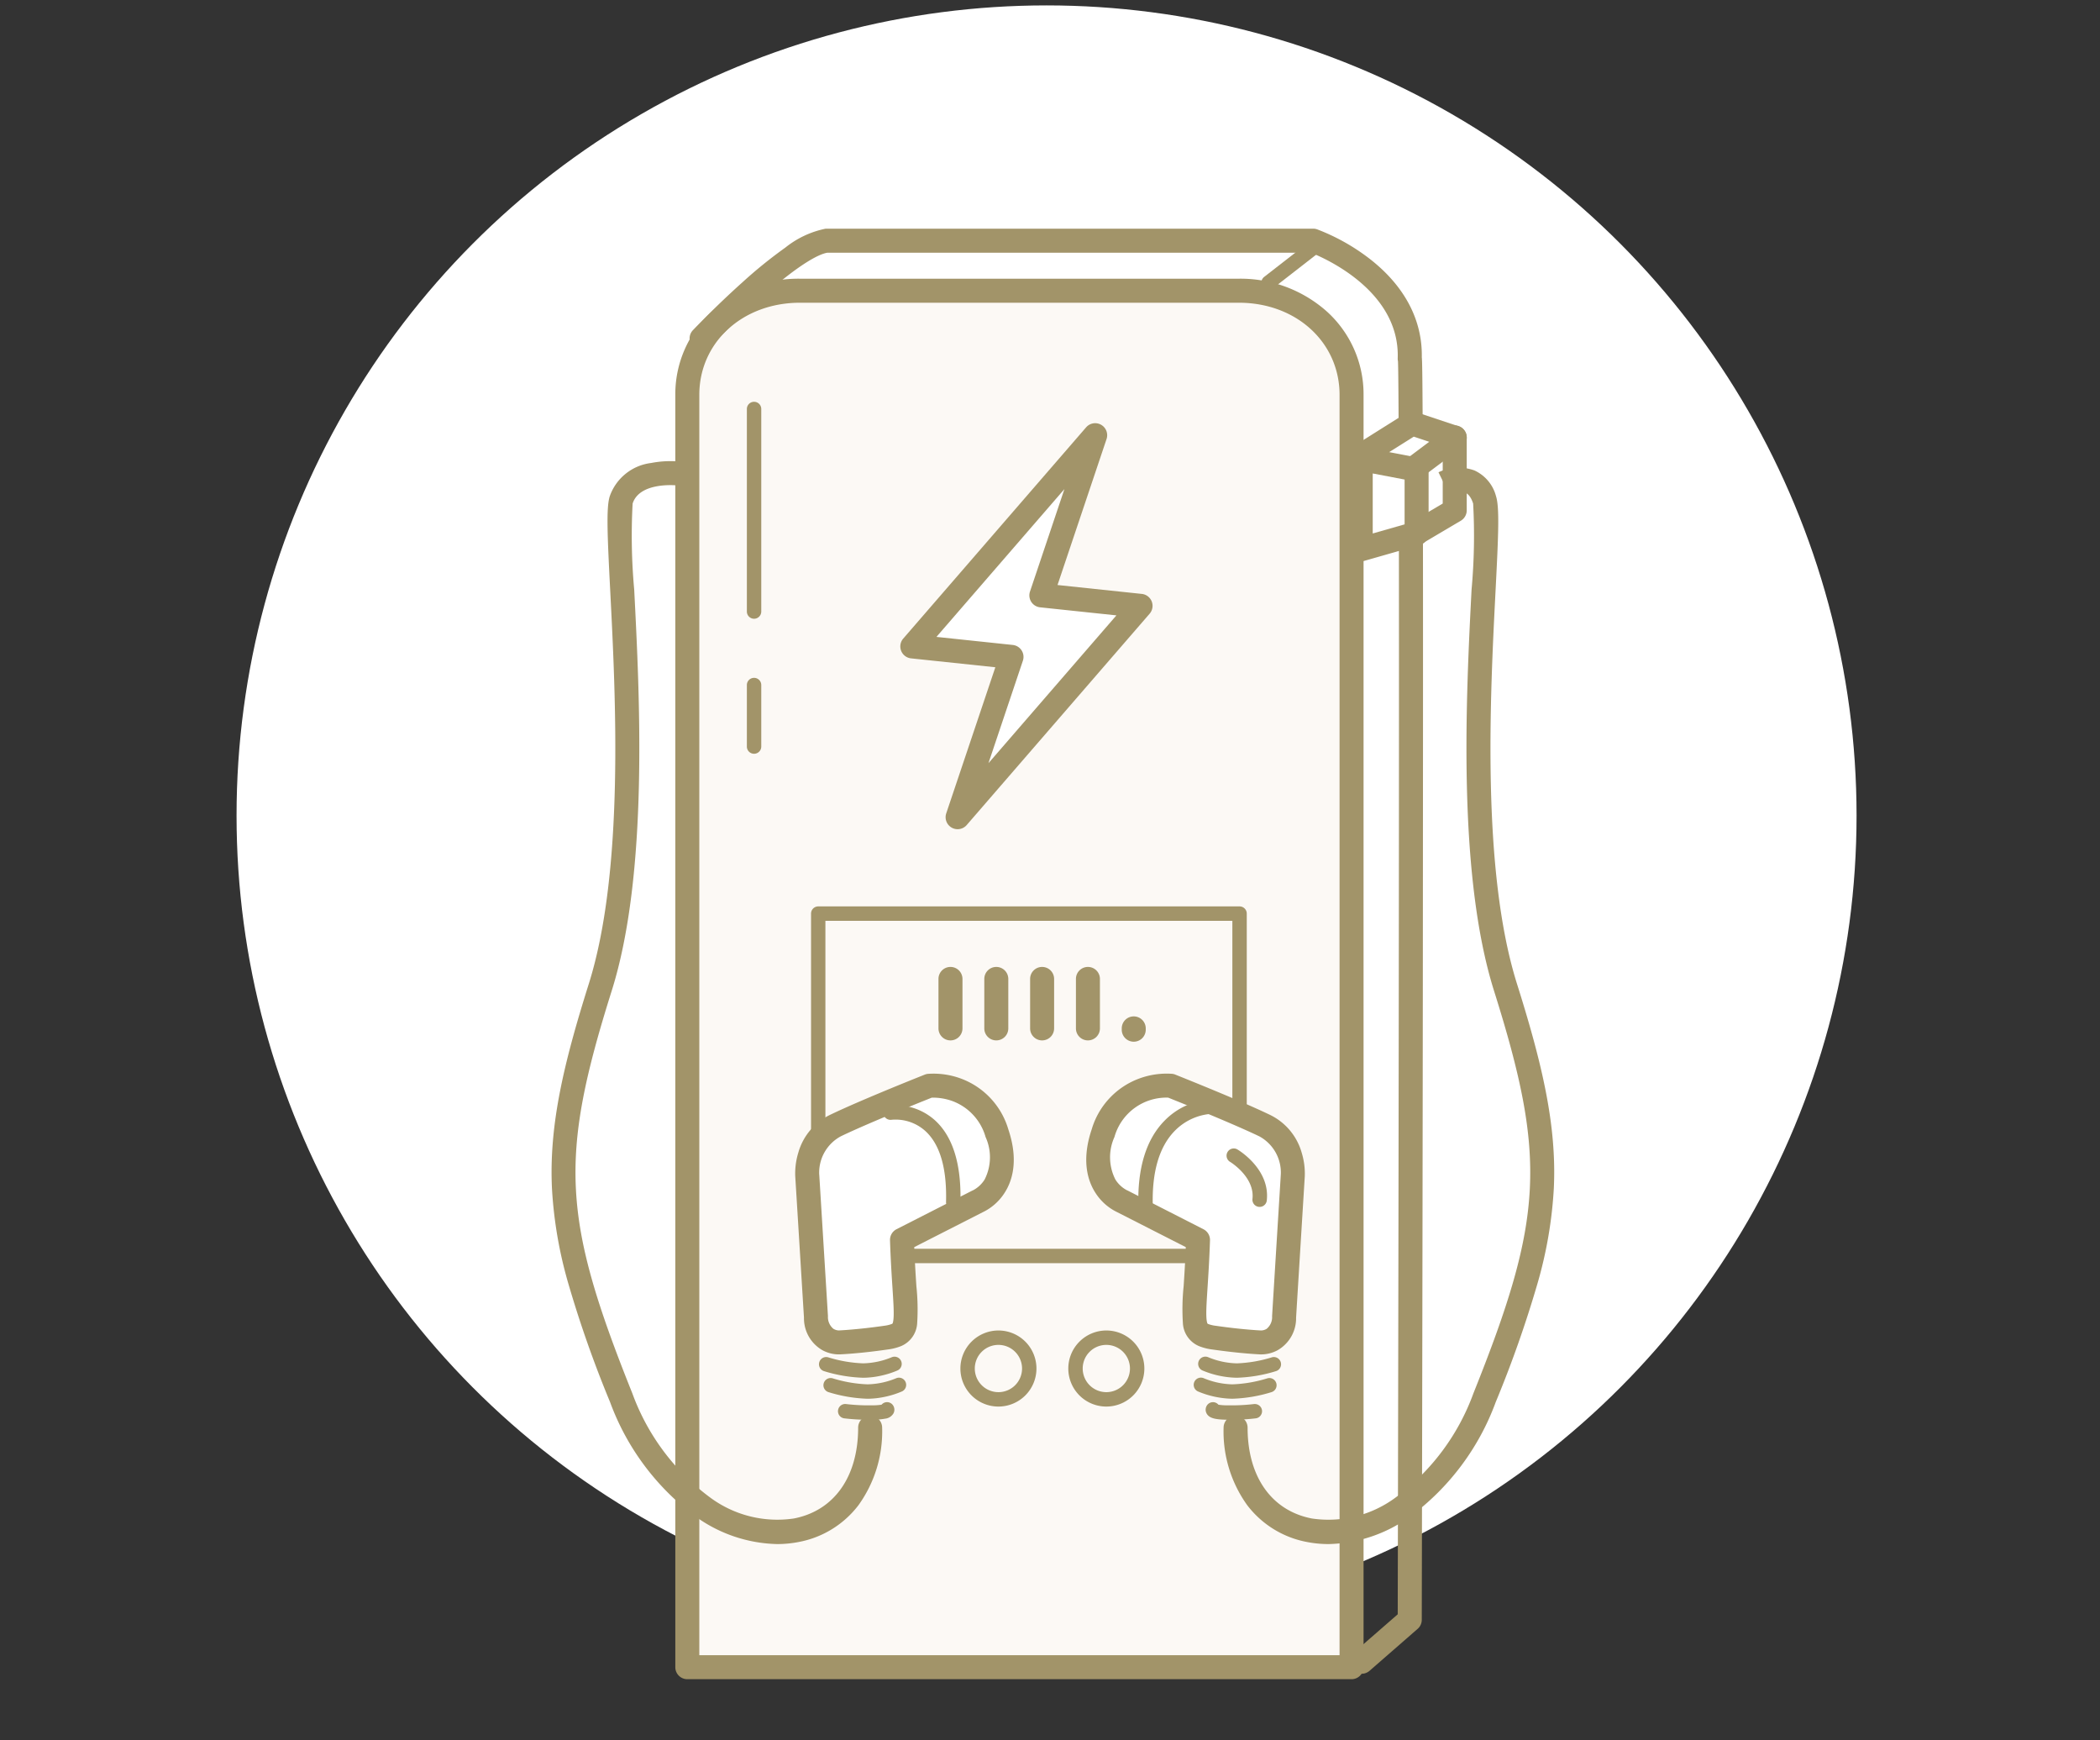 <svg xmlns="http://www.w3.org/2000/svg" width="175" height="145" viewBox="0 0 175 145">
  <rect x="0" y="0" width="175" height="145" fill="#333333" stroke="none"/>
  <g id="infos-pratiques_recharche-vehicules-electriques" transform="translate(-793.287 -1046.55)">
    <rect id="zone" width="175" height="145" transform="translate(793.287 1046.55)" fill="red" opacity="0"/>
    <g id="Groupe_46002" data-name="Groupe 46002">
      <circle id="Ellipse_7451" data-name="Ellipse 7451" cx="67.5" cy="67.5" r="67.5" transform="translate(813 1047)" fill="#fff"/>
      <g id="Groupe_40879" data-name="Groupe 40879" transform="translate(850.563 1070.77)">
        <path id="Tracé_5956" data-name="Tracé 5956" d="M76.885,13.4V119.406H21.531V13.4c0-5.019,4.205-8.676,9.393-8.676H67.492c5.188,0,9.393,3.658,9.393,8.676" transform="translate(-21.531 -4.722)" fill="#fcf9f5"/>
        <path id="Tracé_5956_-_Contour" data-name="Tracé 5956 - Contour" d="M76.885,120.406H21.531a1,1,0,0,1-1-1V13.4A9.288,9.288,0,0,1,23.61,6.437a10.821,10.821,0,0,1,7.313-2.715H67.492a10.821,10.821,0,0,1,7.314,2.715A9.288,9.288,0,0,1,77.885,13.4V119.406A1,1,0,0,1,76.885,120.406Zm-54.354-2H75.885V13.4c0-4.376-3.608-7.676-8.393-7.676H30.924c-4.785,0-8.393,3.3-8.393,7.676Z" transform="translate(-21.531 -4.722)" fill="#a29469"/>
        <path id="Tracé_5960" data-name="Tracé 5960" d="M85.767,224.407H59.083a4.569,4.569,0,0,1-4.813-4.266V195.281a.6.6,0,0,1,.6-.6H89.98a.6.6,0,0,1,.6.6v24.861A4.569,4.569,0,0,1,85.767,224.407Zm-30.3-28.526v24.261a3.377,3.377,0,0,0,3.613,3.066H85.767a3.377,3.377,0,0,0,3.613-3.066V195.881Z" transform="translate(-43.959 -143.383)" fill="#a29469"/>
        <path id="Tracé_91422" data-name="Tracé 91422" d="M31.563,62.33H14.688a.6.6,0,1,1,0-1.2H31.563a.6.6,0,0,1,0,1.2Z" transform="translate(67.293 -4.832) rotate(90)" fill="#a29469"/>
        <path id="Tracé_91423" data-name="Tracé 91423" d="M19.813,62.33H14.688a.6.6,0,1,1,0-1.2h5.125a.6.6,0,1,1,0,1.2Z" transform="translate(67.293 18.168) rotate(90)" fill="#a29469"/>
      </g>
      <path id="Tracé_6013" data-name="Tracé 6013" d="M13.3,0,0,19.09H8.307L5.25,32.825l13.3-19.09H10.243Z" transform="matrix(0.995, 0.105, -0.105, 0.995, 871.318, 1081.413)" fill="#fff"/>
      <path id="Tracé_6013_-_Contour" data-name="Tracé 6013 - Contour" d="M13.3-1a1,1,0,0,1,.4.084A1,1,0,0,1,14.276.217L11.49,12.735h7.059a1,1,0,0,1,.821,1.572L6.07,33.4a1,1,0,0,1-1.8-.789L7.059,20.09H0a1,1,0,0,1-.886-.537,1,1,0,0,1,.066-1.034l13.3-19.09A1,1,0,0,1,13.3-1Zm3.334,15.735H10.243a1,1,0,0,1-.976-1.217l1.956-8.787L1.915,18.09H8.307a1,1,0,0,1,.976,1.217L7.327,28.094Z" transform="matrix(0.995, 0.105, -0.105, 0.995, 871.318, 1081.413)" fill="#a29469"/>
      <g id="Groupe_40902" data-name="Groupe 40902" transform="translate(872.493 1128.111)">
        <path id="Ligne_63" data-name="Ligne 63" d="M0,5.121a1,1,0,0,1-1-1V0A1,1,0,0,1,0-1,1,1,0,0,1,1,0V4.121A1,1,0,0,1,0,5.121Z" transform="translate(0 0)" fill="#a29469"/>
        <path id="Ligne_64" data-name="Ligne 64" d="M0,5.121a1,1,0,0,1-1-1V0A1,1,0,0,1,0-1,1,1,0,0,1,1,0V4.121A1,1,0,0,1,0,5.121Z" transform="translate(3.819 0)" fill="#a29469"/>
        <path id="Ligne_65" data-name="Ligne 65" d="M0,5.121a1,1,0,0,1-1-1V0A1,1,0,0,1,0-1,1,1,0,0,1,1,0V4.121A1,1,0,0,1,0,5.121Z" transform="translate(7.637 0)" fill="#a29469"/>
        <path id="Ligne_66" data-name="Ligne 66" d="M0,5.121a1,1,0,0,1-1-1V0A1,1,0,0,1,0-1,1,1,0,0,1,1,0V4.121A1,1,0,0,1,0,5.121Z" transform="translate(11.455 0)" fill="#a29469"/>
        <path id="Ligne_67" data-name="Ligne 67" d="M0,1.109a1,1,0,0,1-1-1V0A1,1,0,0,1,0-1,1,1,0,0,1,1,0V.109A1,1,0,0,1,0,1.109Z" transform="translate(15.273 4.121)" fill="#a29469"/>
      </g>
      <ellipse id="Ellipse_7429" data-name="Ellipse 7429" cx="2.569" cy="2.569" rx="2.569" ry="2.569" transform="translate(873.92 1158.001)" fill="#fcf9f5"/>
      <path id="Ellipse_7429_-_Contour" data-name="Ellipse 7429 - Contour" d="M2.569-.6A3.169,3.169,0,1,1-.6,2.569,3.173,3.173,0,0,1,2.569-.6Zm0,5.138A1.969,1.969,0,1,0,.6,2.569,1.971,1.971,0,0,0,2.569,4.538Z" transform="translate(873.92 1158.001)" fill="#a29469"/>
      <ellipse id="Ellipse_7430" data-name="Ellipse 7430" cx="2.569" cy="2.569" rx="2.569" ry="2.569" transform="translate(882.912 1158.001)" fill="#fcf9f5"/>
      <path id="Ellipse_7430_-_Contour" data-name="Ellipse 7430 - Contour" d="M2.569-.6A3.169,3.169,0,1,1-.6,2.569,3.173,3.173,0,0,1,2.569-.6Zm0,5.138A1.969,1.969,0,1,0,.6,2.569,1.971,1.971,0,0,0,2.569,4.538Z" transform="translate(882.912 1158.001)" fill="#a29469"/>
      <path id="Tracé_91293" data-name="Tracé 91293" d="M64.586,102.153a1,1,0,0,1-.658-1.754L67.6,97.2c.078-35.169.179-101.037.021-104.4a1,1,0,0,1-.022-.244c.193-5.644-6.168-8.383-7.229-8.8H20.086c-.507.07-2.017.613-5.73,3.934-2.182,1.951-4.027,3.889-4.045,3.908A1,1,0,0,1,8.9-8.372a1,1,0,0,1-.036-1.414c.077-.081,1.919-2.017,4.162-4.022a38.534,38.534,0,0,1,3.545-2.864,7.842,7.842,0,0,1,3.36-1.574q.05,0,.1,0H60.554a1,1,0,0,1,.331.056,17.145,17.145,0,0,1,4.4,2.473c2.891,2.255,4.383,5.088,4.322,8.2q.006.048.01.1c0,.063.008.148.011.26.006.2.012.5.018.9.011.753.02,1.879.028,3.346.015,2.726.025,6.734.03,11.911.009,8.718,0,20.871-.012,36.124-.029,25.969-.088,52.273-.088,52.536a1,1,0,0,1-.343.751l-4.013,3.5A1,1,0,0,1,64.586,102.153Z" transform="translate(842.164 1083.848)" fill="#a29469"/>
      <path id="Tracé_91298" data-name="Tracé 91298" d="M60.97,7.5A.6.6,0,0,1,60.6,6.429l4.5-3.5a.6.6,0,0,1,.737.947l-4.5,3.5A.6.6,0,0,1,60.97,7.5Z" transform="translate(838.03 1063.195)" fill="#a29469"/>
      <path id="Tracé_91282" data-name="Tracé 91282" d="M3.678.06A5.5,5.5,0,0,0,.022,5.907c.354,4.631,3.694,4.6,3.694,4.6L10.779,11c2.5,6.485,2.122,7.577,4.428,6.967s3.73-1.153,3.73-1.153,1.7-.61.949-2.712S15.953,2.976,15.953,2.976A4.457,4.457,0,0,0,12.155.06C9.307-.075,3.678.06,3.678.06Z" transform="translate(887.496 1135.521) rotate(23)" fill="#fff"/>
      <path id="Tracé_91282_-_Contour" data-name="Tracé 91282 - Contour" d="M8.691-1h0c1.474,0,2.656.021,3.511.061A5.014,5.014,0,0,1,15.89.929,5.932,5.932,0,0,1,16.9,2.646c.075.211,3.2,9.054,3.932,11.117a3.064,3.064,0,0,1-.355,3.1,2.885,2.885,0,0,1-1.187.882c-.12.045-1.547.58-3.823,1.183a4.466,4.466,0,0,1-1.149.181,2.2,2.2,0,0,1-1.995-1.248,18.348,18.348,0,0,1-1.141-2.852c-.292-.834-.645-1.844-1.106-3.062l-6.4-.447a4.416,4.416,0,0,1-2.269-.755c-.97-.647-2.171-2-2.382-4.763A6.453,6.453,0,0,1,1.04.511,6.574,6.574,0,0,1,3.388-.9a1,1,0,0,1,.266-.043C3.679-.94,6.2-1,8.691-1Zm6.316,4.3a3.432,3.432,0,0,0-2.9-2.243C11.283,1.02,10.134,1,8.691,1h0c-2.115,0-4.245.044-4.831.056A4.5,4.5,0,0,0,1.019,5.83,4.085,4.085,0,0,0,2.472,9.052a2.5,2.5,0,0,0,1.246.45l.069,0L10.849,10a1,1,0,0,1,.863.638c.585,1.517,1.011,2.735,1.354,3.714s.592,1.692.817,2.182.345.568.351.572a.338.338,0,0,0,.08.007A2.764,2.764,0,0,0,14.951,17c2.193-.581,3.583-1.1,3.629-1.12a.927.927,0,0,0,.359-.3,1.261,1.261,0,0,0,.005-1.147c-.738-2.079-3.9-11.032-3.934-11.122Z" transform="translate(887.496 1135.521) rotate(23)" fill="#a29469"/>
      <path id="Tracé_91294" data-name="Tracé 91294" d="M1.142,9.506A.6.6,0,0,1,1.017,8.32h0A4.756,4.756,0,0,0,3.739,6.27c.975-1.556,1.138-3.721.484-6.436A.6.6,0,0,1,4.666-.89a.6.6,0,0,1,.724.443c.735,3.055.517,5.537-.65,7.379A5.884,5.884,0,0,1,1.265,9.494.6.6,0,0,1,1.142,9.506Z" transform="translate(893.517 1147.699) rotate(-168)" fill="#a29469"/>
      <path id="Tracé_91359" data-name="Tracé 91359" d="M0,1.881a.6.6,0,0,1-.521-.3A.6.6,0,0,1-.3.76,12.24,12.24,0,0,1,2.784-.46a7.709,7.709,0,0,1,2.934,0A.6.6,0,0,1,5.456.714a6.581,6.581,0,0,0-2.429,0A11.191,11.191,0,0,0,.3,1.8.6.6,0,0,1,0,1.881Z" transform="translate(899.174 1161.467) rotate(-168)" fill="#a29469"/>
      <path id="Tracé_91360" data-name="Tracé 91360" d="M0,1.881a.6.6,0,0,1-.521-.3A.6.6,0,0,1-.3.76,12.24,12.24,0,0,1,2.784-.46a7.709,7.709,0,0,1,2.934,0A.6.6,0,0,1,5.456.714a6.581,6.581,0,0,0-2.429,0A11.191,11.191,0,0,0,.3,1.8.6.6,0,0,1,0,1.881Z" transform="translate(898.802 1163.216) rotate(-168)" fill="#a29469"/>
      <path id="Tracé_91361" data-name="Tracé 91361" d="M0,1.3A.6.6,0,0,1-.563.91.6.6,0,0,1-.208.14,17.054,17.054,0,0,1,2.05-.46C3.138-.684,3.621-.645,3.9-.31A.654.654,0,0,1,4,.358.6.6,0,0,1,3.079.6a4.967,4.967,0,0,0-.786.115,16.31,16.31,0,0,0-2.085.55A.6.6,0,0,1,0,1.3Z" transform="translate(897.712 1164.813) rotate(-168)" fill="#a29469"/>
      <path id="Tracé_91421" data-name="Tracé 91421" d="M18.918,7.753a.6.6,0,0,1-.517-.294c-.939-1.583-3.321-1.345-3.345-1.343a.6.6,0,0,1-.134-1.193c.129-.015,3.174-.332,4.511,1.923a.6.6,0,0,1-.516.906Z" transform="matrix(0.799, 0.602, -0.602, 0.799, 887.447, 1129.402)" fill="#a29469"/>
      <path id="Tracé_91282-2" data-name="Tracé 91282" d="M3.678,18.05A5.5,5.5,0,0,1,.022,12.2c.354-4.631,3.694-4.6,3.694-4.6l7.062-.494C13.278.629,12.9-.463,15.207.147S18.936,1.3,18.936,1.3s1.7.61.949,2.713-3.933,11.121-3.933,11.121a4.457,4.457,0,0,1-3.8,2.916C9.307,18.185,3.678,18.05,3.678,18.05Z" transform="translate(881.156 1152.191) rotate(157)" fill="#fff"/>
      <path id="Tracé_91282_-_Contour-2" data-name="Tracé 91282 - Contour" d="M8.691,19.11c-2.495,0-5.012-.06-5.037-.061a1,1,0,0,1-.266-.043A6.574,6.574,0,0,1,1.04,17.6,6.453,6.453,0,0,1-.975,12.127C-.764,9.363.437,8.011,1.407,7.364a4.416,4.416,0,0,1,2.269-.755l6.4-.447c.46-1.218.814-2.228,1.106-3.062A18.347,18.347,0,0,1,12.319.248,2.2,2.2,0,0,1,14.314-1a4.466,4.466,0,0,1,1.149.181c2.278.6,3.7,1.138,3.824,1.183a2.885,2.885,0,0,1,1.187.882,3.064,3.064,0,0,1,.355,3.1C20.1,6.412,16.965,15.269,16.9,15.464a5.934,5.934,0,0,1-1.006,1.717A5.014,5.014,0,0,1,12.2,19.049C11.347,19.089,10.165,19.11,8.691,19.11Zm-4.83-2.056c.587.013,2.718.056,4.83.056,1.443,0,2.592-.02,3.416-.059a3.432,3.432,0,0,0,2.9-2.243l0-.008c.032-.09,3.2-9.044,3.934-11.122a1.261,1.261,0,0,0-.005-1.147.927.927,0,0,0-.359-.3c-.037-.014-1.429-.538-3.629-1.12A2.764,2.764,0,0,0,14.314,1a.291.291,0,0,0-.082.008s-.122.074-.349.571-.473,1.2-.817,2.182-.769,2.2-1.354,3.714a1,1,0,0,1-.863.638l-7.062.494-.072,0a2.5,2.5,0,0,0-1.242.45A4.085,4.085,0,0,0,1.019,12.28,4.5,4.5,0,0,0,2.4,16.128,4.834,4.834,0,0,0,3.861,17.054Z" transform="translate(881.156 1152.191) rotate(157)" fill="#a29469"/>
      <path id="Tracé_91294-2" data-name="Tracé 91294" d="M4.769,10.582a.6.6,0,0,1-.584-.741c.663-2.753.5-4.828-.478-6.168A3.7,3.7,0,0,0,1.17,2.2.6.6,0,1,1,1.246,1,4.925,4.925,0,0,1,4.66,2.944C5.871,4.582,6.1,7,5.351,10.122A.6.6,0,0,1,4.769,10.582Z" transform="translate(865.984 1137.937) rotate(-12)" fill="#a29469"/>
      <path id="Tracé_91359-2" data-name="Tracé 91359" d="M4.222,1.881a7.157,7.157,0,0,1-1.438-.14A12.24,12.24,0,0,1-.3.521.6.6,0,0,1-.521-.3.6.6,0,0,1,.3-.521,11.185,11.185,0,0,0,3.027.565a6.58,6.58,0,0,0,2.43,0,.6.6,0,0,1,.261,1.171A7.446,7.446,0,0,1,4.222,1.881Z" transform="translate(862.137 1160.215) rotate(-12)" fill="#a29469"/>
      <path id="Tracé_91360-2" data-name="Tracé 91360" d="M4.222,1.881a7.157,7.157,0,0,1-1.438-.14A12.24,12.24,0,0,1-.3.521.6.6,0,0,1-.521-.3.6.6,0,0,1,.3-.521,11.185,11.185,0,0,0,3.027.565a6.58,6.58,0,0,0,2.43,0,.6.6,0,0,1,.261,1.171A7.446,7.446,0,0,1,4.222,1.881Z" transform="translate(862.508 1161.964) rotate(-12)" fill="#a29469"/>
      <path id="Tracé_91361-2" data-name="Tracé 91361" d="M3.121,1.3A5.556,5.556,0,0,1,2.05,1.162,17.053,17.053,0,0,1-.208.563.6.6,0,0,1-.563-.208.6.6,0,0,1,.208-.563a16.364,16.364,0,0,0,2.084.55A4.968,4.968,0,0,0,3.079.1.6.6,0,0,1,4,.344a.654.654,0,0,1-.1.668A.917.917,0,0,1,3.121,1.3Z" transform="translate(863.719 1164.126) rotate(-12)" fill="#a29469"/>
      <path id="Tracé_91904" data-name="Tracé 91904" d="M5626.5,13747.5l5.5-1.667,2.5-1.5v-6.166l-3.833-1.334L5626.5,13740Z" transform="translate(-4719.818 -12655.175)" fill="#fff"/>
      <path id="Tracé_91424" data-name="Tracé 91424" d="M63.47,21.941a1,1,0,0,1-1-1V13.4a1,1,0,0,1,1.187-.982l4.656.887a1,1,0,0,1,.813.982v5.321a1,1,0,0,1-.725.962L63.744,21.9A1,1,0,0,1,63.47,21.941Zm1-7.329v5l2.656-.759V15.118Z" transform="translate(843.211 1071.385)" fill="#a29469"/>
      <path id="Tracé_91425" data-name="Tracé 91425" d="M5631.825,13738.51a1,1,0,0,1-.6-1.8l2.02-1.515-1.288-.429-3.59,2.26a1,1,0,0,1-1.065-1.693l3.991-2.512a1.012,1.012,0,0,1,.849-.1l3.547,1.182a1,1,0,0,1,.284,1.749l-3.547,2.66A1,1,0,0,1,5631.825,13738.51Z" transform="translate(-4720.856 -12651.836)" fill="#a29469"/>
      <path id="Tracé_91426" data-name="Tracé 91426" d="M5632.667,13744.076a1,1,0,0,1-.51-1.861l2.761-1.631v-5.511a1,1,0,0,1,2,0v6.081a1,1,0,0,1-.491.861l-3.252,1.922A1,1,0,0,1,5632.667,13744.076Z" transform="translate(-4721.404 -12652.081)" fill="#a29469"/>
      <path id="Tracé_91905" data-name="Tracé 91905" d="M44.451,101.278a9.361,9.361,0,0,1-1.777-.168,8.138,8.138,0,0,1-5.006-3.073A10.508,10.508,0,0,1,35.7,91.581a1,1,0,0,1,2,0c0,4.09,2,6.918,5.356,7.566a9.4,9.4,0,0,0,7.025-1.783,18.774,18.774,0,0,0,6.441-8.655c5.847-14.576,6.1-19.585,1.724-33.494C55.152,45.4,55.911,30.6,56.364,21.765a49.6,49.6,0,0,0,.132-7.179c-.232-.724-.563-.868-.672-.915a1.887,1.887,0,0,0-1.342.11l.007,0-.88-1.8a3.877,3.877,0,0,1,2.993-.154,3.261,3.261,0,0,1,1.8,2.147c.3.942.2,3.227-.039,7.892-.446,8.7-1.194,23.27,1.79,32.746,2.078,6.6,3.315,11.746,3.067,17.016a35.462,35.462,0,0,1-1.381,8.007,95.47,95.47,0,0,1-3.462,9.816,20.747,20.747,0,0,1-7.165,9.559A12.041,12.041,0,0,1,44.451,101.278Z" transform="translate(859.553 1073.918)" fill="#a29469"/>
      <path id="Tracé_91906" data-name="Tracé 91906" d="M54.5,101.278a12.039,12.039,0,0,1-6.76-2.266,20.746,20.746,0,0,1-7.165-9.559,95.468,95.468,0,0,1-3.462-9.816A35.462,35.462,0,0,1,35.73,71.63c-.248-5.271.989-10.418,3.067-17.016,2.984-9.476,2.237-24.043,1.79-32.746-.239-4.665-.341-6.95-.039-7.892a4.187,4.187,0,0,1,3.446-2.769,8.381,8.381,0,0,1,2.368-.12,1,1,0,0,1-.227,1.987c-.049-.005-3.1-.313-3.682,1.512a49.6,49.6,0,0,0,.132,7.179C43.038,30.6,43.8,45.4,40.7,55.214c-4.38,13.91-4.122,18.918,1.724,33.494a18.774,18.774,0,0,0,6.441,8.655,9.4,9.4,0,0,0,7.025,1.783c3.354-.648,5.356-3.476,5.356-7.566a1,1,0,0,1,2,0,10.508,10.508,0,0,1-1.971,6.456,8.138,8.138,0,0,1-5.006,3.073A9.368,9.368,0,0,1,54.5,101.278Z" transform="translate(803.553 1073.918)" fill="#a29469"/>
    </g>
  </g>
</svg>
